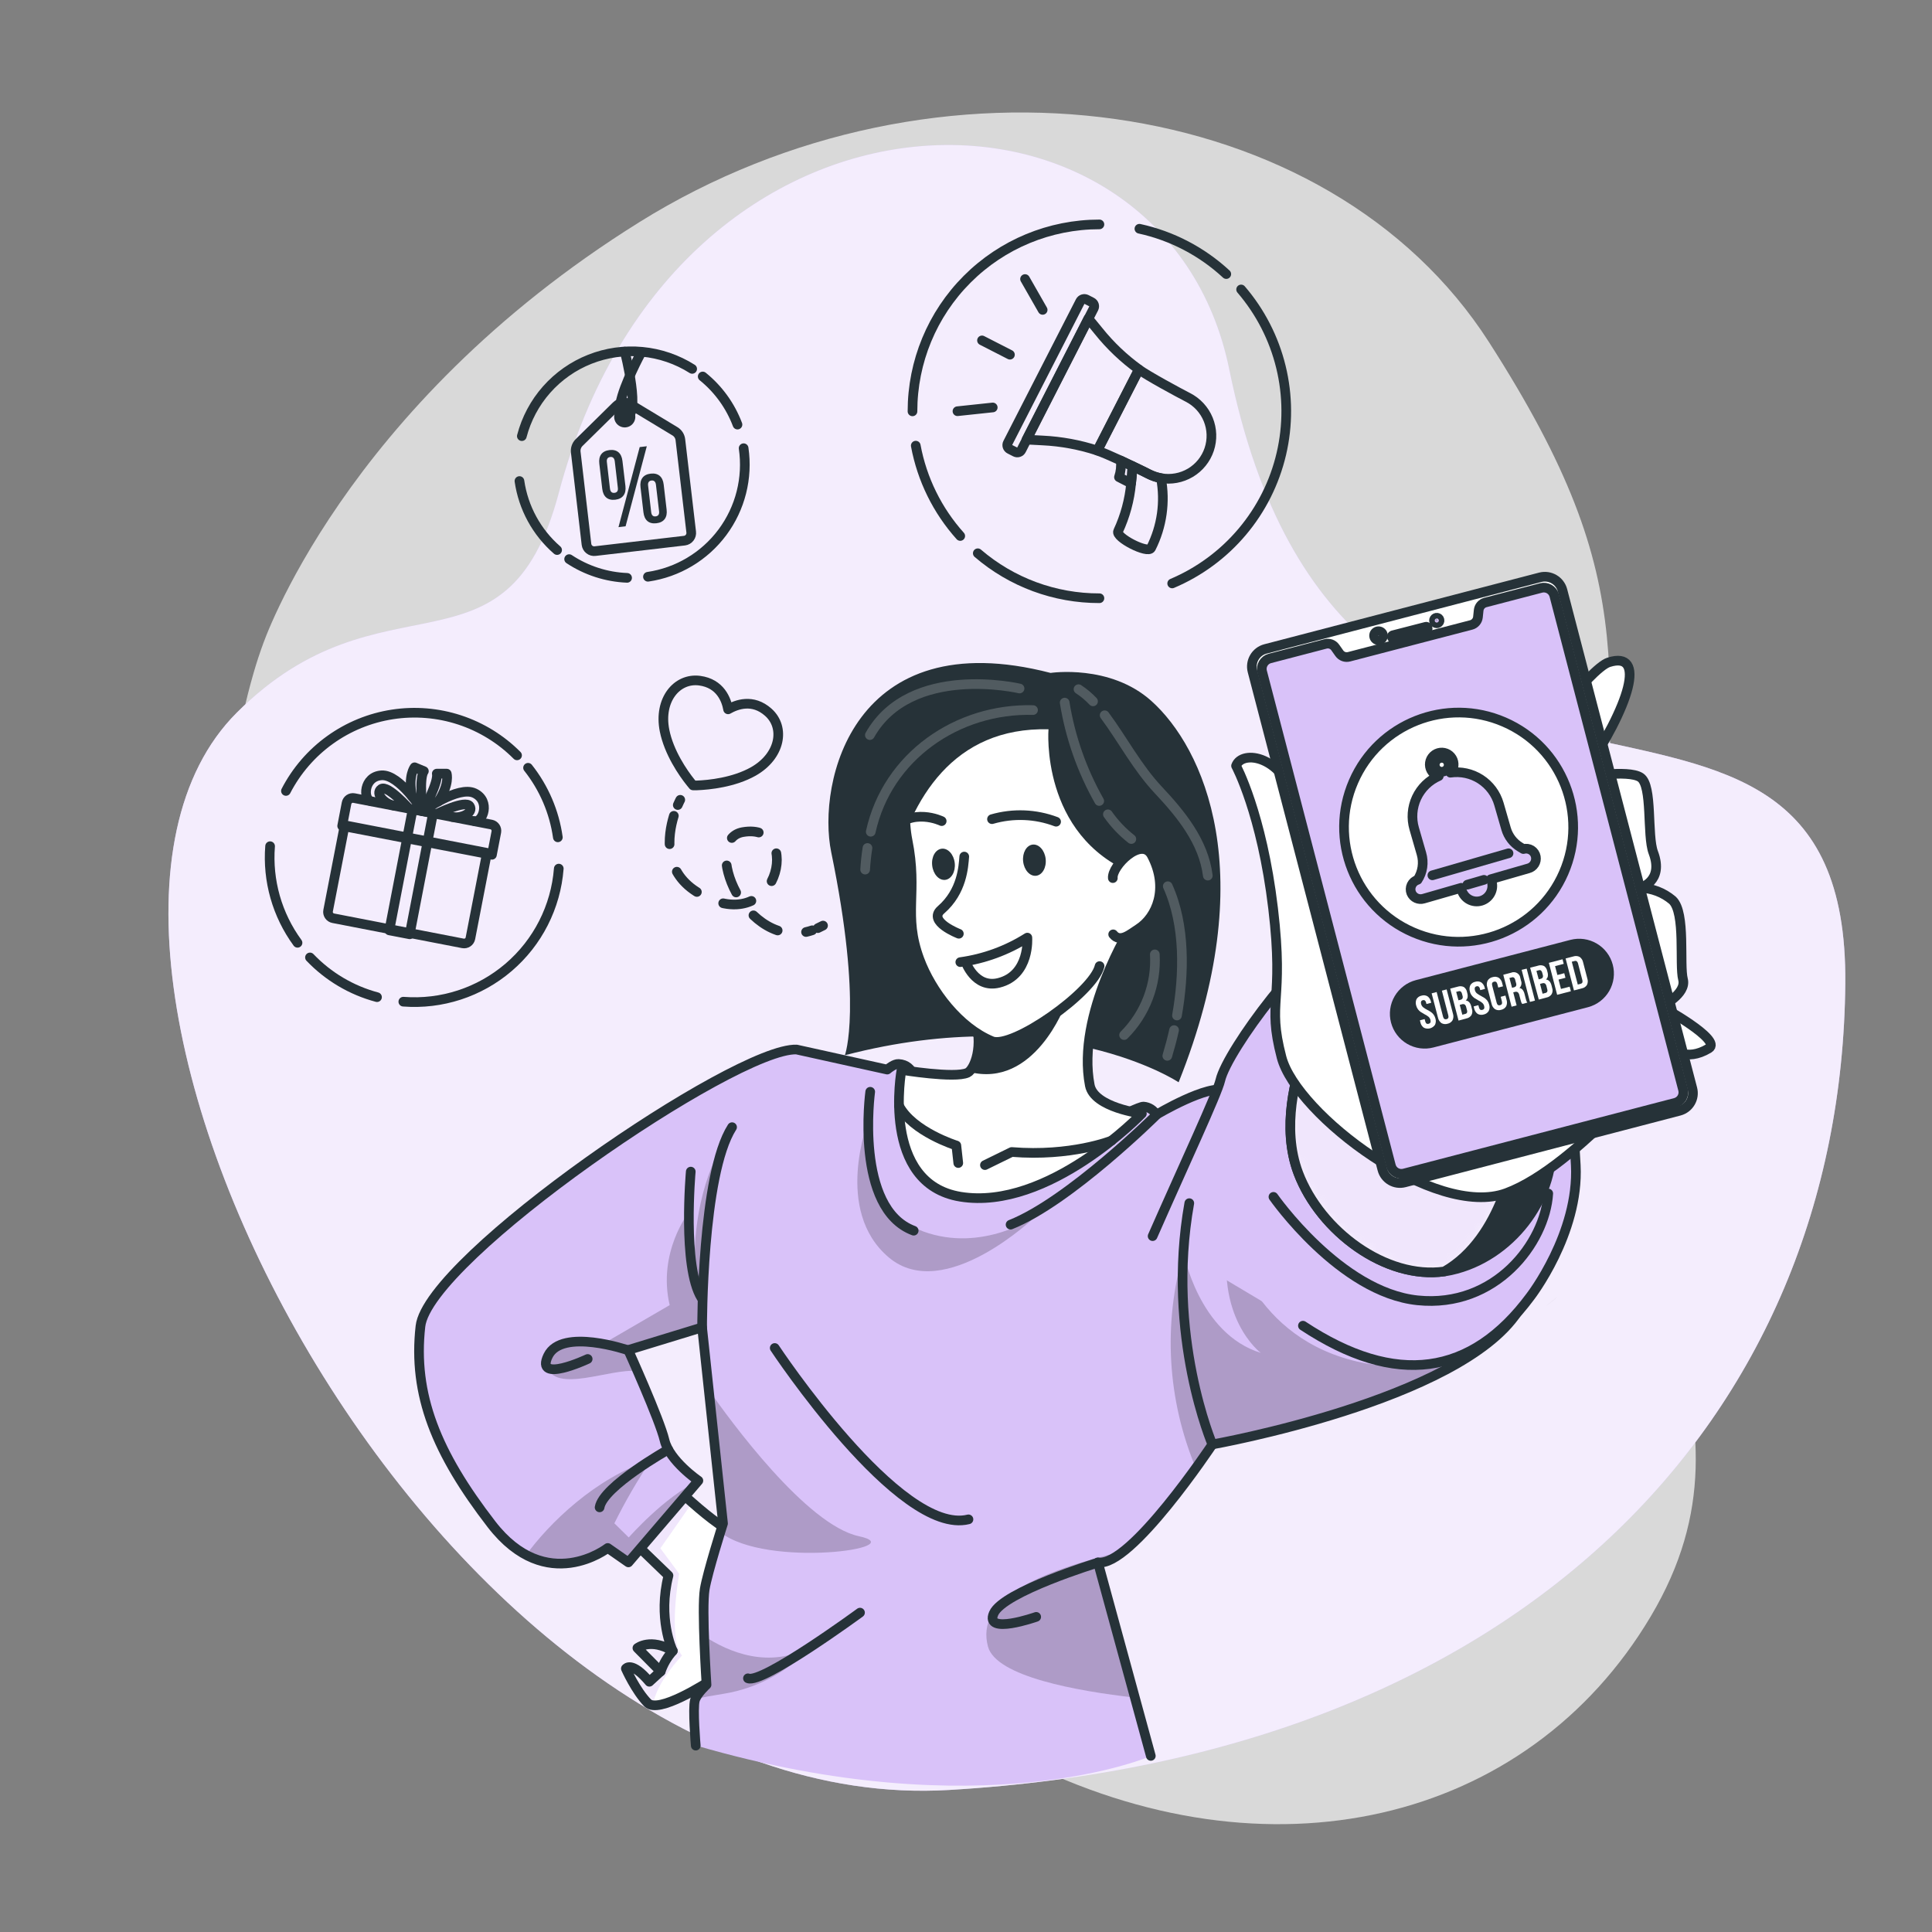 <svg width="200" height="200" viewBox="0 0 200 200" fill="none" xmlns="http://www.w3.org/2000/svg">
<rect x="0" y="0" width="200" height="200" fill="#808080" stroke="none"/>
<path opacity="0.7" d="M27.172 66.834C27.172 66.834 16.02 95.634 31.692 124.634C47.364 153.634 79.644 168.954 105.48 182.054C131.316 195.154 158.144 188.774 170.892 167.318C183.64 145.862 166.156 130.546 166.132 99.95C166.108 69.354 170.712 61.254 154.132 35.406C137.552 9.558 96.908 3.834 66.172 23.006C35.436 42.178 27.172 66.834 27.172 66.834Z" fill="white"/>
<path d="M24.504 73.782C39.632 58.658 52.444 71.346 57.844 51.038C70.036 5.162 120.604 5.598 127.252 38.242C139.232 97.042 191.412 59.702 191.024 101.814C190.624 146.778 157.544 181.814 98.224 185.298C45.076 188.438 -0.564 98.842 24.504 73.782Z" fill="#D9C2F9"/>
<path opacity="0.7" d="M24.504 73.782C39.632 58.658 52.444 71.346 57.844 51.038C70.036 5.162 120.604 5.598 127.252 38.242C139.232 97.042 191.412 59.702 191.024 101.814C190.624 146.778 157.544 181.814 98.224 185.298C45.076 188.438 -0.564 98.842 24.504 73.782Z" fill="white"/>
<path d="M62.041 47.999C61.944 47.199 62.309 46.683 63.089 46.591C63.868 46.499 64.341 46.903 64.436 47.719L64.745 50.323C64.837 51.123 64.472 51.639 63.693 51.731C62.913 51.823 62.441 51.419 62.344 50.603L62.041 47.999ZM63.141 50.567C63.184 50.919 63.349 51.047 63.608 51.019C63.868 50.991 64.008 50.823 63.956 50.471L63.641 47.755C63.596 47.403 63.42 47.275 63.172 47.307C62.925 47.339 62.773 47.499 62.825 47.851L63.141 50.567ZM66.221 46.283L66.957 46.195L64.76 54.483L64.025 54.571L66.221 46.283ZM66.305 50.439C66.209 49.639 66.576 49.119 67.356 49.031C68.136 48.943 68.609 49.343 68.704 50.155L69.008 52.759C69.105 53.559 68.74 54.075 67.957 54.167C67.172 54.259 66.704 53.855 66.609 53.039L66.305 50.439ZM67.409 53.003C67.448 53.355 67.612 53.487 67.873 53.455C68.132 53.423 68.272 53.259 68.225 52.907L67.904 50.191C67.865 49.843 67.689 49.715 67.441 49.743C67.192 49.771 67.04 49.939 67.093 50.287L67.409 53.003Z" fill="#263238"/>
<path d="M70.864 55.967L61.6 57.051C61.389 57.076 61.178 57.017 61.011 56.885C60.845 56.754 60.737 56.562 60.712 56.351L59.6 46.799C59.58 46.622 59.601 46.442 59.66 46.273C59.718 46.104 59.814 45.95 59.94 45.823L63.804 42.019C63.99 41.835 64.233 41.718 64.493 41.688C64.753 41.657 65.016 41.715 65.24 41.851L69.876 44.651C70.029 44.744 70.158 44.871 70.255 45.021C70.351 45.172 70.412 45.342 70.432 45.519L71.552 55.071C71.579 55.281 71.522 55.494 71.393 55.662C71.264 55.83 71.074 55.94 70.864 55.967Z" stroke="#263238" stroke-linecap="round" stroke-linejoin="round"/>
<path d="M65.265 43.079C65.279 43.196 65.258 43.315 65.205 43.42C65.151 43.526 65.068 43.613 64.965 43.671C64.862 43.729 64.744 43.755 64.626 43.745C64.508 43.736 64.396 43.692 64.303 43.618C64.21 43.545 64.142 43.445 64.106 43.333C64.07 43.22 64.068 43.099 64.1 42.986C64.133 42.872 64.199 42.771 64.29 42.695C64.38 42.619 64.491 42.571 64.609 42.559C64.765 42.541 64.921 42.585 65.044 42.683C65.167 42.78 65.247 42.923 65.265 43.079Z" stroke="#263238" stroke-linecap="round" stroke-linejoin="round"/>
<path d="M64.677 36.398C64.677 36.398 66.485 43.358 64.677 43.158" stroke="#263238" stroke-linecap="round" stroke-linejoin="round"/>
<path d="M64.217 41.759C64.569 39.823 66.341 36.559 66.341 36.559" stroke="#263238" stroke-linecap="round" stroke-linejoin="round"/>
<path d="M64.677 43.149C64.571 43.143 64.47 43.103 64.388 43.036C64.305 42.97 64.246 42.879 64.217 42.777" stroke="#263238" stroke-linecap="round" stroke-linejoin="round"/>
<path d="M72.744 38.973C74.366 40.283 75.608 42.002 76.344 43.953" stroke="#263238" stroke-linecap="round" stroke-linejoin="round"/>
<path d="M54.02 45.148C54.485 43.36 55.366 41.706 56.59 40.323C57.815 38.94 59.349 37.865 61.068 37.187C62.786 36.508 64.641 36.245 66.48 36.419C68.319 36.593 70.092 37.199 71.653 38.188" stroke="#263238" stroke-linecap="round" stroke-linejoin="round"/>
<path d="M57.672 56.941C55.557 55.105 54.173 52.569 53.773 49.797" stroke="#263238" stroke-linecap="round" stroke-linejoin="round"/>
<path d="M64.916 59.819C62.776 59.733 60.701 59.062 58.916 57.879" stroke="#263238" stroke-linecap="round" stroke-linejoin="round"/>
<path d="M76.98 46.398C77.431 49.477 76.641 52.608 74.784 55.103C72.927 57.599 70.154 59.255 67.076 59.706" stroke="#263238" stroke-linecap="round" stroke-linejoin="round"/>
<path d="M35.685 85.43L50.412 88.286L48.697 97.133C48.663 97.306 48.563 97.458 48.417 97.556C48.271 97.655 48.092 97.691 47.92 97.658L34.49 95.054C34.317 95.02 34.165 94.92 34.067 94.774C33.968 94.629 33.932 94.45 33.965 94.277L35.681 85.43L35.685 85.43Z" stroke="#263238" stroke-width="0.998" stroke-linecap="round" stroke-linejoin="round"/>
<path d="M50.925 88.488L35.422 85.5L35.876 83.144C35.91 82.971 36.01 82.818 36.156 82.719C36.302 82.621 36.481 82.584 36.654 82.617L50.868 85.357C51.036 85.394 51.183 85.493 51.278 85.635C51.374 85.778 51.411 85.951 51.381 86.12L50.927 88.477L50.925 88.488Z" stroke="#263238" stroke-linecap="round" stroke-linejoin="round"/>
<path d="M44.828 84.18L42.719 83.773L40.302 96.311L42.411 96.717L44.828 84.18Z" stroke="#263238" stroke-linecap="round" stroke-linejoin="round"/>
<path d="M43.773 83.973C43.773 83.973 47.432 81.301 49.124 82.109C50.816 82.917 49.98 85.169 49.124 85.005" stroke="#263238" stroke-linecap="round" stroke-linejoin="round"/>
<path d="M45.221 84.252C45.221 84.252 48.197 82.772 48.629 83.452C49.061 84.132 47.777 84.76 46.789 84.568" stroke="#263238" stroke-linecap="round" stroke-linejoin="round"/>
<path d="M43.872 83.79C43.872 83.79 45.416 80.99 45.216 80.086H46.244C46.244 80.086 46.58 81.15 45.38 82.97" stroke="#263238" stroke-linecap="round" stroke-linejoin="round"/>
<path d="M43.772 83.977C43.772 83.977 41.372 80.137 39.496 80.261C37.62 80.385 37.568 82.781 38.42 82.945" stroke="#263238" stroke-linecap="round" stroke-linejoin="round"/>
<path d="M42.324 83.695C42.324 83.695 40.112 81.211 39.46 81.675C38.808 82.139 39.768 83.203 40.756 83.391" stroke="#263238" stroke-linecap="round" stroke-linejoin="round"/>
<path d="M43.748 83.766C43.748 83.766 43.348 80.586 43.88 79.83L42.92 79.43C42.92 79.43 42.216 80.294 42.656 82.43" stroke="#263238" stroke-linecap="round" stroke-linejoin="round"/>
<path d="M54.664 79.481C56.313 81.564 57.378 84.049 57.748 86.68" stroke="#263238" stroke-linecap="round" stroke-linejoin="round"/>
<path d="M29.601 81.879C30.685 79.783 32.248 77.973 34.164 76.597C36.08 75.22 38.294 74.315 40.626 73.956C42.958 73.597 45.342 73.793 47.583 74.53C49.825 75.267 51.86 76.522 53.525 78.195" stroke="#263238" stroke-linecap="round" stroke-linejoin="round"/>
<path d="M30.8 97.598C28.687 94.712 27.679 91.163 27.96 87.598" stroke="#263238" stroke-linecap="round" stroke-linejoin="round"/>
<path d="M39.028 103.225C36.381 102.518 33.98 101.096 32.088 99.113" stroke="#263238" stroke-linecap="round" stroke-linejoin="round"/>
<path d="M57.844 89.918C57.536 93.879 55.669 97.555 52.651 100.138C49.633 102.722 45.713 104.001 41.752 103.694" stroke="#263238" stroke-linecap="round" stroke-linejoin="round"/>
<path d="M117.092 50.036L115.836 49.396C116.022 48.844 116.085 48.258 116.02 47.68C116.42 47.872 116.844 48.08 117.22 48.252C117.2 48.768 117.168 49.376 117.092 50.036Z" stroke="#263238" stroke-linecap="round" stroke-linejoin="round"/>
<path d="M118.92 49.074C119.318 49.277 119.744 49.42 120.184 49.498C120.645 51.958 120.283 54.5 119.156 56.734C118.832 57.366 115.428 55.622 115.748 54.99C116.477 53.428 116.932 51.751 117.092 50.034C117.168 49.374 117.212 48.766 117.232 48.25C117.944 48.586 118.568 48.894 118.92 49.074Z" stroke="#263238" stroke-linecap="round" stroke-linejoin="round"/>
<path d="M122.98 41.142C123.929 41.628 124.673 42.438 125.076 43.426C125.479 44.414 125.515 45.513 125.176 46.525C124.837 47.536 124.146 48.393 123.229 48.938C122.312 49.484 121.23 49.683 120.18 49.498C119.74 49.42 119.314 49.277 118.916 49.074C118.564 48.894 117.94 48.586 117.228 48.25C116.828 48.062 116.428 47.87 116.028 47.678C115.044 47.226 114.092 46.81 113.6 46.65L117.904 38.25C118.8 38.906 121.972 40.626 122.98 41.142Z" stroke="#263238" stroke-linecap="round" stroke-linejoin="round"/>
<path d="M113.724 34.273C114.929 35.777 116.333 37.112 117.896 38.241L113.592 46.641C111.76 46.041 109.857 45.69 107.932 45.597L106.264 45.509L112.664 32.977L113.724 34.273Z" stroke="#263238" stroke-linecap="round" stroke-linejoin="round"/>
<path d="M104.324 45.86L111.828 31.2C111.886 31.09 111.985 31.006 112.104 30.968C112.223 30.93 112.353 30.94 112.464 30.996L113.016 31.28C113.128 31.338 113.212 31.437 113.251 31.556C113.29 31.675 113.28 31.804 113.224 31.916L112.676 32.984L106.276 45.516L105.732 46.584C105.704 46.639 105.665 46.689 105.618 46.729C105.57 46.769 105.516 46.799 105.457 46.818C105.397 46.837 105.335 46.844 105.273 46.839C105.212 46.834 105.151 46.817 105.096 46.788L104.54 46.504C104.483 46.477 104.431 46.439 104.389 46.392C104.346 46.344 104.314 46.289 104.294 46.229C104.274 46.169 104.266 46.105 104.271 46.041C104.276 45.978 104.294 45.916 104.324 45.86Z" stroke="#263238" stroke-linecap="round" stroke-linejoin="round"/>
<path d="M104.548 36.718L101.656 35.238" stroke="#263238" stroke-linecap="round" stroke-linejoin="round"/>
<path d="M107.936 32.079L106.112 28.887" stroke="#263238" stroke-linecap="round" stroke-linejoin="round"/>
<path d="M102.768 42.18L99.116 42.568" stroke="#263238" stroke-linecap="round" stroke-linejoin="round"/>
<path d="M126.944 28.372C124.419 26.033 121.315 24.413 117.952 23.68" stroke="#263238" stroke-linecap="round" stroke-linejoin="round"/>
<path d="M121.344 60.397C124.149 59.209 126.634 57.377 128.597 55.048C130.561 52.719 131.946 49.959 132.642 46.993C133.337 44.028 133.323 40.94 132.599 37.981C131.876 35.022 130.465 32.275 128.48 29.965" stroke="#263238" stroke-linecap="round" stroke-linejoin="round"/>
<path d="M101.22 57.273C104.723 60.285 109.192 61.937 113.812 61.929" stroke="#263238" stroke-linecap="round" stroke-linejoin="round"/>
<path d="M94.8 46.133C95.446 49.614 97.039 52.85 99.404 55.485" stroke="#263238" stroke-linecap="round" stroke-linejoin="round"/>
<path d="M113.812 23.23C108.679 23.23 103.757 25.269 100.128 28.898C96.499 32.528 94.46 37.45 94.46 42.583" stroke="#263238" stroke-linecap="round" stroke-linejoin="round"/>
<path d="M79.54 73.738C77.916 72.286 76.232 72.938 75.372 73.43C75.2 72.446 74.572 70.75 72.428 70.462C70.084 70.15 68.164 72.434 68.792 75.618C69.248 77.91 70.712 80.018 71.496 80.998C71.588 81.118 71.676 81.222 71.748 81.306H72.148C73.412 81.254 75.956 81.002 77.988 79.858C80.8 78.258 81.3 75.314 79.54 73.738Z" stroke="#263238" stroke-linecap="round" stroke-linejoin="round"/>
<path d="M70.42 82.797C70.42 82.797 70.312 82.993 70.164 83.337" stroke="#263238" stroke-linecap="round" stroke-linejoin="round"/>
<path d="M69.756 84.453C69.116 86.545 68.676 90.129 72.084 92.301C80.508 97.673 83.344 85.001 76.884 86.141C72.448 86.941 77.14 98.665 84.084 96.301" stroke="#263238" stroke-linecap="round" stroke-linejoin="round" stroke-dasharray="2.98 2.98"/>
<path d="M84.664 96.08C84.84 96 85.02 95.912 85.2 95.816" stroke="#263238" stroke-linecap="round" stroke-linejoin="round"/>
<path d="M74.276 173.503C74.276 173.503 69.52 176.739 67.604 176.523C67.393 176.512 67.193 176.427 67.04 176.283C65.792 174.995 64.788 172.731 64.788 172.731C64.788 172.731 65.384 171.907 67.22 174.095L68.384 173.027L65.984 170.603C65.984 170.603 67.34 169.527 69.644 170.899C69.564 170.731 68.08 167.499 69.2 163.099L63.6 157.695L68.568 153.367L68.968 153.031C68.968 153.031 69.28 153.339 69.768 153.831C70.256 154.323 70.932 154.915 71.664 155.559C73.416 157.099 75.536 158.759 76.464 158.759C78.136 158.703 74.276 173.503 74.276 173.503Z" fill="white"/>
<mask id="mask0_7533_50367" style="mask-type:luminance" maskUnits="userSpaceOnUse" x="63" y="153" width="14" height="24">
<path d="M74.276 173.503C74.276 173.503 69.52 176.739 67.604 176.523C67.393 176.512 67.193 176.427 67.04 176.283C65.792 174.995 64.788 172.731 64.788 172.731C64.788 172.731 65.384 171.907 67.22 174.095L68.384 173.027L65.984 170.603C65.984 170.603 67.34 169.527 69.644 170.899C69.564 170.731 68.08 167.499 69.2 163.099L63.6 157.695L68.568 153.367L68.968 153.031C68.968 153.031 69.28 153.339 69.768 153.831C70.256 154.323 70.932 154.915 71.664 155.559C73.416 157.099 75.536 158.759 76.464 158.759C78.136 158.703 74.276 173.503 74.276 173.503Z" fill="white"/>
</mask>
<g mask="url(#mask0_7533_50367)">
<path opacity="0.4" d="M70.6 171.383C70.6 171.383 67.888 174.183 67.604 176.523C67.393 176.512 67.193 176.427 67.04 176.283C65.792 174.995 64.788 172.731 64.788 172.731C64.788 172.731 65.384 171.907 67.22 174.095L68.384 173.027L65.984 170.603C65.984 170.603 67.34 169.527 69.644 170.899C69.564 170.731 68.08 167.499 69.2 163.099L63.6 157.695L68.568 153.367L69.768 153.819C70.26 154.283 70.932 154.903 71.664 155.547C70.612 157.087 68.36 160.275 68.36 160.275L70.308 162.915C70.308 162.915 69.108 169.571 70.6 171.383Z" fill="#D9C2F9"/>
</g>
<path d="M74.276 173.503C74.276 173.503 69.52 176.739 67.604 176.523C67.393 176.512 67.193 176.427 67.04 176.283C65.792 174.995 64.788 172.731 64.788 172.731C64.788 172.731 65.384 171.907 67.22 174.095L68.384 173.027L65.984 170.603C65.984 170.603 67.34 169.527 69.644 170.899C69.564 170.731 68.08 167.499 69.2 163.099L63.6 157.695L68.568 153.367L68.968 153.031C68.968 153.031 69.28 153.339 69.768 153.831C70.256 154.323 70.932 154.915 71.664 155.559C73.416 157.099 75.536 158.759 76.464 158.759C78.136 158.703 74.276 173.503 74.276 173.503Z" stroke="#263238" stroke-linecap="round" stroke-linejoin="round"/>
<path d="M68.399 173.026C68.663 172.238 69.09 171.515 69.651 170.902" stroke="#263238" stroke-linecap="round" stroke-linejoin="round"/>
<path d="M157.116 135.83C156.366 136.924 155.459 137.903 154.424 138.734C145.68 145.974 125.52 149.534 125.52 149.534C125.52 149.534 124.844 150.546 123.804 151.986C121.94 154.574 118.888 158.55 116.4 160.542C115.348 161.386 114.4 161.874 113.676 161.742L117.46 175.714L119.152 181.778C119.152 181.778 101.768 189.378 72.036 180.69C72.036 180.69 71.696 176.81 71.948 175.982C71.948 175.942 71.972 175.902 71.988 175.858C72.291 175.306 72.686 174.811 73.156 174.394C73.156 174.394 72.988 171.898 72.904 169.358C72.808 167.738 72.828 166.114 72.964 164.498C73.176 163.218 74.112 160.122 74.584 158.602L74.86 157.718L73.38 143.862L72.956 139.862L72.932 139.654C72.932 139.626 72.932 139.594 72.932 139.554L72.7 137.414L65.052 139.75C65.052 139.75 65.452 140.646 66.004 141.902C67.008 144.202 68.484 147.702 68.804 149.102C68.828 149.216 68.86 149.328 68.9 149.438C69.608 151.458 72.304 153.294 72.304 153.294L65.06 161.758L62.92 160.262C62.646 160.464 62.357 160.646 62.056 160.806C60.648 161.57 57.696 162.694 54.456 160.978C53.052 160.188 51.833 159.108 50.88 157.81C45.2 150.434 42.728 144.398 43.532 137.33C44.336 130.262 76.144 108.45 82.456 108.678L91.844 110.75C92.048 110.582 92.596 110.15 93.02 110.17C94.728 110.258 94.772 112.242 94.772 112.242L115.812 115.658C115.812 115.658 117.992 114.566 118.372 114.582C118.647 114.6 118.912 114.687 119.145 114.834C119.378 114.982 119.57 115.185 119.704 115.426C119.704 115.426 125.152 112.162 126.904 112.922C132.672 115.41 161.376 129.358 157.116 135.83Z" fill="#D9C2F9"/>
<path opacity="0.2" d="M84.019 170.399C81.629 173.027 78.418 174.769 74.912 175.339C73.803 175.515 72.832 175.691 71.98 175.867C72.282 175.316 72.677 174.821 73.147 174.403C73.147 174.403 72.98 171.907 72.895 169.367C75.364 170.995 79.668 172.875 84.019 170.399Z" fill="black"/>
<path opacity="0.2" d="M74.575 158.623L74.851 157.739L73.371 143.883C75.583 147.055 83.471 157.859 88.907 159.027C94.591 160.243 79.395 162.399 74.575 158.623Z" fill="black"/>
<path opacity="0.2" d="M117.452 175.734C111.512 175.058 103.116 173.563 102.276 170.455C100.968 165.599 107.332 162.687 116.4 160.562C115.348 161.406 114.4 161.895 113.676 161.763L117.452 175.734Z" fill="black"/>
<path opacity="0.2" d="M154.42 138.739C145.676 145.979 125.516 149.539 125.516 149.539C125.516 149.539 124.84 150.551 123.8 151.991C120.834 144.91 120.381 137.026 122.516 129.651C122.516 129.651 124.068 138.051 130.516 140.051C130.516 140.051 125.58 136.375 127.316 127.527C127.316 127.527 129 137.927 139.956 140.815C145.272 142.243 150.476 140.691 154.42 138.739Z" fill="black"/>
<path opacity="0.2" d="M72.924 139.682L72.684 137.442L65.036 139.778C65.036 139.778 65.436 140.674 65.988 141.93C63.064 141.63 57.516 144.33 56.548 141.386C55.38 137.818 62.548 139.046 62.548 139.046L69.324 135.106C68.044 129.626 71.304 125.506 71.304 125.506L71.924 129.33C72.22 122.062 75.064 118.086 75.064 118.086C72.712 123.834 72.776 137.998 72.924 139.682Z" fill="black"/>
<path opacity="0.2" d="M72.299 153.305L65.055 161.769L62.915 160.273C62.641 160.476 62.352 160.658 62.051 160.817C60.643 161.581 57.691 162.705 54.451 160.989C56.799 157.741 61.651 152.961 67.415 151.117C66 153.223 64.725 155.42 63.599 157.693L65.087 159.157C65.087 159.157 68.799 154.925 72.299 153.305Z" fill="black"/>
<path opacity="0.2" d="M89.888 116.027C89.888 116.775 89.416 125.227 95.576 127.479C101.736 129.731 107.2 125.923 107.2 125.923C107.2 125.923 97.756 135.035 92 130.163C86.244 125.291 89.888 116.027 89.888 116.027Z" fill="black"/>
<path d="M72.024 180.706C72.024 180.706 71.692 176.826 71.94 176.002C72.148 175.306 73.14 174.402 73.14 174.402C73.14 174.402 72.616 166.538 72.952 164.51C73.24 162.77 74.848 157.71 74.848 157.71L72.68 137.414L65.032 139.754C65.032 139.754 68.288 146.954 68.792 149.09C69.296 151.226 72.296 153.278 72.296 153.278L65.052 161.738L62.912 160.246C62.912 160.246 56.592 165.19 50.884 157.798C45.176 150.406 42.724 144.386 43.524 137.298C44.324 130.21 76.144 108.422 82.456 108.646L91.844 110.722C92.044 110.554 92.596 110.122 93.016 110.142C94.724 110.23 94.768 112.214 94.768 112.214L115.808 115.63C115.808 115.63 117.992 114.538 118.372 114.554C118.646 114.573 118.911 114.661 119.143 114.808C119.374 114.955 119.566 115.158 119.7 115.398C119.7 115.398 125.148 112.138 126.9 112.894C132.66 115.382 161.36 129.33 157.104 135.802C151.06 145.002 125.504 149.526 125.504 149.526C125.504 149.526 117.004 162.326 113.656 161.734L119.132 181.77" stroke="#263238" stroke-linecap="round" stroke-linejoin="round"/>
<path d="M134.879 137.236C144.535 143.612 152.319 142.436 158.411 134.228C158.411 134.228 163.483 127.688 163.123 120.628C162.763 113.568 161.079 90.568 139.099 96.448C135.479 97.416 127.035 108.724 126.327 111.832C125.999 113.252 122.611 120.48 119.319 127.964" fill="#D9C2F9"/>
<path d="M134.879 137.236C144.535 143.612 152.319 142.436 158.411 134.228C158.411 134.228 163.483 127.688 163.123 120.628C162.763 113.568 161.079 90.568 139.099 96.448C135.479 97.416 127.035 108.724 126.327 111.832C125.999 113.252 122.611 120.48 119.319 127.964" stroke="#263238" stroke-linecap="round" stroke-linejoin="round"/>
<path d="M108.755 69.661C108.755 69.661 114.907 68.729 119.179 72.553C124.583 77.389 130.651 90.429 122.011 112.037C122.011 112.037 109.247 103.565 87.463 109.237C87.463 109.237 89.339 104.169 86.047 88.213C84.559 80.993 88.303 64.361 108.755 69.661Z" fill="#263238"/>
<path d="M99.431 123.885C108.535 125.361 118.207 115.281 118.207 115.281C118.207 115.281 113.259 114.673 112.815 112.349C111.395 105.017 117.107 95.949 117.107 95.949C117.107 95.949 95.003 96.561 98.867 101.549C99.586 102.462 100.175 103.47 100.615 104.545C101.955 107.837 101.015 110.321 100.315 110.945C100.264 110.987 100.21 111.023 100.151 111.053C98.815 111.661 93.323 110.753 93.323 110.753C93.323 110.753 91.123 122.537 99.431 123.885Z" fill="white" stroke="#263238" stroke-linecap="round" stroke-linejoin="round"/>
<path d="M115.076 118.074C115.076 118.074 110.876 119.754 104.728 119.254L101.96 120.61" stroke="#263238" stroke-linecap="round" stroke-linejoin="round"/>
<path d="M99.2 120.397L99 118.581C99 118.581 94.464 117.161 93.06 114.465" stroke="#263238" stroke-linecap="round" stroke-linejoin="round"/>
<path d="M100.315 110.958C107.083 112.726 110.263 104.046 110.263 104.046C110.263 104.046 104.847 102.446 100.615 104.574C101.955 107.866 101.027 110.35 100.315 110.958Z" fill="#263238"/>
<path d="M117.5 91.395C119.144 82.151 117.316 71.059 103.244 71.979C93.192 72.635 93.276 83.655 93.94 86.947C95.06 92.479 93.456 94.655 95.18 99.303C96.42 102.643 99.296 106.379 102.684 107.779C104.768 108.639 113.204 102.719 113.828 100.011" fill="white"/>
<path d="M117.5 91.395C119.144 82.151 117.316 71.059 103.244 71.979C93.192 72.635 93.276 83.655 93.94 86.947C95.06 92.479 93.456 94.655 95.18 99.303C96.42 102.643 99.296 106.379 102.684 107.779C104.768 108.639 113.204 102.719 113.828 100.011" stroke="#263238" stroke-linecap="round" stroke-linejoin="round"/>
<path d="M99.819 88.672C99.735 89.712 99.611 92.272 97.419 94.176C95.995 95.404 99.259 96.66 99.259 96.66" stroke="#263238" stroke-linecap="round" stroke-linejoin="round"/>
<path d="M97.483 85.001C97.483 85.001 94.379 83.489 92.283 85.985" stroke="#263238" stroke-linecap="round" stroke-linejoin="round"/>
<path d="M102.691 84.798C104.874 84.165 107.202 84.258 109.327 85.062" stroke="#263238" stroke-linecap="round" stroke-linejoin="round"/>
<path d="M105.915 89.171C106.011 90.063 106.611 90.731 107.255 90.659C107.899 90.587 108.343 89.811 108.247 88.919C108.151 88.027 107.551 87.363 106.907 87.431C106.263 87.499 105.819 88.279 105.915 89.171Z" fill="#263238"/>
<path d="M99.411 99.599C101.879 99.258 104.245 98.393 106.351 97.062C106.351 97.062 106.643 100.942 103.395 101.746C100.903 102.366 99.939 99.522 99.939 99.522" stroke="#263238" stroke-linecap="round" stroke-linejoin="round"/>
<path d="M108.539 75.496C108.539 75.496 107.651 86.452 117.319 90.432L121.851 79.9L114.995 72.3L104.671 69.316C89.243 70.28 82.603 79.864 91.167 105.404C91.167 105.416 88.771 75 108.539 75.496Z" fill="#263238"/>
<path d="M115.2 90.9C115.064 89.668 118.18 86.532 119.232 88.544C121.028 91.976 119.72 94.944 117.864 96.144C117.032 96.668 115.976 97.652 115.236 96.724" fill="white"/>
<path d="M115.2 90.9C115.064 89.668 118.18 86.532 119.232 88.544C121.028 91.976 119.72 94.944 117.864 96.144C117.032 96.668 115.976 97.652 115.236 96.724" stroke="#263238" stroke-linecap="round" stroke-linejoin="round"/>
<path d="M96.499 89.597C96.599 90.489 97.199 91.157 97.843 91.085C98.487 91.013 98.931 90.237 98.835 89.345C98.739 88.453 98.135 87.785 97.491 87.857C96.847 87.929 96.399 88.685 96.499 89.597Z" fill="#263238"/>
<g opacity="0.2">
<path d="M89.8 87.781C89.684 88.521 89.604 89.273 89.56 90.021" stroke="white" stroke-linecap="round" stroke-linejoin="round"/>
<path d="M106.94 73.506C99.124 73.302 91.86 78.282 90.14 86.102" stroke="white" stroke-linecap="round" stroke-linejoin="round"/>
<path d="M105.544 71.273C105.544 71.273 94.272 68.621 90.048 76.097" stroke="white" stroke-linecap="round" stroke-linejoin="round"/>
<path d="M114.688 84.297C115.367 85.264 116.185 86.127 117.116 86.857" stroke="white" stroke-linecap="round" stroke-linejoin="round"/>
<path d="M110.216 72.734C110.792 76.315 112.003 79.764 113.792 82.918" stroke="white" stroke-linecap="round" stroke-linejoin="round"/>
<path d="M121.54 106.637C121.34 107.533 121.104 108.421 120.84 109.301" stroke="white" stroke-linecap="round" stroke-linejoin="round"/>
<path d="M120.888 91.742C122.716 95.802 122.592 100.854 121.84 105.126" stroke="white" stroke-linecap="round" stroke-linejoin="round"/>
<path d="M119.547 98.797C119.636 100.335 119.399 101.874 118.851 103.313C118.303 104.753 117.456 106.06 116.367 107.149" stroke="white" stroke-linecap="round" stroke-linejoin="round"/>
<path d="M114.352 74.043C116.268 76.635 117.692 79.415 119.912 81.783C122.252 84.275 124.592 87.131 125.032 90.643" stroke="white" stroke-linecap="round" stroke-linejoin="round"/>
<path d="M111.647 71.344C112.196 71.704 112.701 72.126 113.151 72.604" stroke="white" stroke-linecap="round" stroke-linejoin="round"/>
</g>
<path d="M150.204 131.498C149.98 131.546 149.756 131.586 149.524 131.618C143.476 132.482 136.692 127.466 134.404 121.446C132.596 116.69 134.176 111.294 135.04 108.986C135.312 108.262 135.508 107.842 135.508 107.842C139.156 102.642 160.364 112.822 160.612 118.438C160.86 124.054 156.4 130.138 150.204 131.498Z" fill="#263238" stroke="#263238" stroke-linecap="round" stroke-linejoin="round"/>
<path d="M156.84 119.2C156.84 119.2 155.64 128.128 149.524 131.62C143.476 132.484 136.692 127.468 134.404 121.448C132.596 116.692 134.176 111.296 135.04 108.988C142.188 104.904 156.84 119.2 156.84 119.2Z" fill="white"/>
<mask id="mask1_7533_50367" style="mask-type:luminance" maskUnits="userSpaceOnUse" x="133" y="108" width="24" height="24">
<path d="M156.84 119.2C156.84 119.2 155.64 128.128 149.524 131.62C143.476 132.484 136.692 127.468 134.404 121.448C132.596 116.692 134.176 111.296 135.04 108.988C142.188 104.904 156.84 119.2 156.84 119.2Z" fill="white"/>
</mask>
<g mask="url(#mask1_7533_50367)">
<path opacity="0.4" d="M156.84 119.2C156.84 119.2 155.64 128.128 149.524 131.62C143.476 132.484 136.692 127.468 134.404 121.448C132.596 116.692 134.176 111.296 135.04 108.988C142.188 104.904 156.84 119.2 156.84 119.2Z" fill="#D9C2F9"/>
</g>
<path d="M156.84 119.2C156.84 119.2 155.64 128.128 149.524 131.62C143.476 132.484 136.692 127.468 134.404 121.448C132.596 116.692 134.176 111.296 135.04 108.988C142.188 104.904 156.84 119.2 156.84 119.2Z" stroke="#263238" stroke-linecap="round" stroke-linejoin="round"/>
<path d="M131.827 123.899C131.827 123.899 138.715 133.787 146.759 134.611C154.803 135.435 159.959 128.659 160.275 123.551" stroke="#263238" stroke-linecap="round" stroke-linejoin="round"/>
<path d="M127.956 79.277C128.56 77.585 132.904 78.153 134.284 83.433C135.664 88.713 141.084 101.549 141.084 101.549C141.084 101.549 162.684 69.785 166.54 68.561C170.396 67.337 168.88 72.841 163.708 80.477C163.708 80.477 168.552 79.625 169.824 80.477C171.096 81.329 170.476 86.477 171.152 88.261C172.288 91.273 169.764 91.909 169.764 91.909C171.002 91.937 172.193 92.39 173.136 93.193C174.524 94.493 173.828 99.865 174.224 101.385C174.62 102.905 171.972 104.185 171.972 104.185C171.972 104.185 178.336 107.653 176.9 108.525C174.476 109.989 173.096 108.489 173.096 108.489C173.096 108.489 163.316 120.769 155.94 123.505C148.564 126.241 134.208 115.369 132.664 109.449C131.12 103.529 132.964 103.893 131.792 94.041C130.62 84.189 127.956 79.277 127.956 79.277Z" fill="white" stroke="#263238" stroke-linecap="round" stroke-linejoin="round"/>
<path d="M159.446 59.762L131.005 67.176C129.996 67.439 129.391 68.47 129.654 69.479L143.098 121.056C143.361 122.065 144.392 122.67 145.401 122.407L173.843 114.993C174.852 114.73 175.457 113.699 175.194 112.69L161.749 61.113C161.486 60.104 160.455 59.499 159.446 59.762Z" fill="white" stroke="#263238" stroke-linecap="round" stroke-linejoin="round"/>
<path d="M143.152 65.69C143.167 65.749 143.171 65.81 143.162 65.87C143.154 65.93 143.134 65.987 143.103 66.04C143.072 66.092 143.032 66.137 142.984 66.174C142.935 66.21 142.88 66.237 142.822 66.252C142.763 66.267 142.702 66.271 142.642 66.263C142.582 66.254 142.525 66.234 142.472 66.204C142.42 66.173 142.375 66.132 142.338 66.084C142.302 66.036 142.275 65.981 142.26 65.922C142.243 65.864 142.239 65.802 142.247 65.742C142.255 65.682 142.274 65.624 142.305 65.571C142.336 65.519 142.376 65.473 142.425 65.436C142.473 65.4 142.529 65.373 142.588 65.358C142.707 65.328 142.833 65.346 142.938 65.408C143.044 65.47 143.121 65.572 143.152 65.69Z" fill="#D9C2F9" stroke="#263238" stroke-linecap="round" stroke-linejoin="round"/>
<path d="M149.012 64.16C149.022 64.197 149.024 64.236 149.019 64.273C149.013 64.311 149.001 64.347 148.981 64.38C148.962 64.412 148.936 64.441 148.906 64.464C148.875 64.487 148.841 64.503 148.804 64.513C148.749 64.526 148.691 64.524 148.637 64.505C148.584 64.486 148.537 64.451 148.503 64.406C148.469 64.36 148.449 64.306 148.446 64.249C148.443 64.192 148.456 64.136 148.485 64.087C148.514 64.038 148.557 63.998 148.608 63.974C148.66 63.949 148.717 63.94 148.773 63.948C148.83 63.956 148.882 63.98 148.925 64.018C148.967 64.056 148.998 64.106 149.012 64.16Z" fill="#D9C2F9" stroke="#263238" stroke-linecap="round" stroke-linejoin="round"/>
<path d="M147.612 64.884L144.178 65.769C144.109 65.787 144.068 65.856 144.086 65.925L144.104 65.995C144.121 66.063 144.191 66.105 144.26 66.087L147.694 65.202C147.762 65.184 147.804 65.114 147.786 65.046L147.768 64.976C147.75 64.907 147.68 64.866 147.612 64.884Z" fill="#D9C2F9" stroke="#263238" stroke-width="1.002" stroke-linecap="round" stroke-linejoin="round"/>
<path d="M160.896 61.645L174.228 112.797C174.302 113.084 174.26 113.389 174.11 113.644C173.96 113.9 173.715 114.086 173.428 114.161L145.352 121.477C145.065 121.551 144.76 121.509 144.505 121.359C144.249 121.209 144.063 120.964 143.988 120.677L130.656 69.525C130.582 69.238 130.624 68.934 130.774 68.678C130.924 68.422 131.169 68.236 131.456 68.161L137.22 66.657C137.405 66.609 137.6 66.618 137.78 66.684C137.959 66.749 138.114 66.869 138.224 67.025L138.644 67.621C138.754 67.778 138.909 67.897 139.088 67.963C139.268 68.028 139.463 68.038 139.648 67.989L152.3 64.693C152.483 64.645 152.647 64.543 152.771 64.401C152.896 64.258 152.974 64.081 152.996 63.893L153.072 63.169C153.093 62.981 153.171 62.803 153.295 62.661C153.419 62.518 153.584 62.416 153.768 62.369L159.532 60.865C159.816 60.79 160.118 60.83 160.374 60.976C160.629 61.122 160.816 61.362 160.896 61.645Z" fill="#D9C2F9" stroke="#263238" stroke-linecap="round" stroke-linejoin="round"/>
<path d="M161.874 90.349C164.482 84.341 161.727 77.356 155.718 74.747C149.71 72.138 142.725 74.894 140.116 80.902C137.507 86.911 140.263 93.896 146.271 96.505C152.28 99.113 159.265 96.358 161.874 90.349Z" fill="white" stroke="#263238" stroke-linecap="round" stroke-linejoin="round"/>
<path d="M146.096 92.437C146.197 92.675 146.383 92.868 146.618 92.977C146.853 93.086 147.12 93.105 147.368 93.029L151.268 91.905C151.276 91.989 151.292 92.072 151.316 92.153C151.375 92.356 151.473 92.547 151.606 92.712C151.739 92.878 151.903 93.016 152.088 93.118C152.274 93.221 152.479 93.285 152.69 93.309C152.9 93.332 153.114 93.314 153.318 93.255C153.522 93.195 153.712 93.097 153.877 92.964C154.043 92.832 154.181 92.668 154.283 92.482C154.386 92.296 154.45 92.092 154.474 91.881C154.497 91.67 154.479 91.457 154.42 91.253C154.395 91.172 154.364 91.093 154.328 91.017L158.224 89.893C158.478 89.825 158.698 89.663 158.839 89.441C158.981 89.219 159.034 88.952 158.988 88.693C158.963 88.552 158.909 88.417 158.829 88.299C158.749 88.18 158.644 88.08 158.523 88.004C158.401 87.929 158.265 87.88 158.123 87.86C157.981 87.841 157.837 87.852 157.7 87.893L157.372 87.693C156.661 87.267 156.138 86.588 155.908 85.793L155.168 83.229C154.863 82.173 154.186 81.263 153.263 80.667C152.339 80.072 151.231 79.831 150.144 79.989C150.33 79.792 150.447 79.539 150.476 79.269C150.504 78.999 150.443 78.727 150.302 78.495C150.161 78.263 149.947 78.085 149.694 77.986C149.441 77.888 149.163 77.876 148.902 77.951C148.642 78.027 148.413 78.186 148.252 78.405C148.091 78.623 148.006 78.888 148.011 79.16C148.016 79.431 148.109 79.693 148.278 79.906C148.447 80.119 148.681 80.27 148.944 80.337C147.929 80.78 147.111 81.577 146.643 82.58C146.175 83.583 146.088 84.722 146.4 85.785L147.148 88.377C147.281 88.829 147.314 89.306 147.245 89.773C147.176 90.239 147.006 90.686 146.748 91.081C146.612 91.121 146.487 91.19 146.379 91.282C146.272 91.374 146.185 91.488 146.123 91.615C146.062 91.743 146.028 91.882 146.023 92.023C146.018 92.164 146.043 92.305 146.096 92.437ZM149.94 78.973C149.979 79.109 149.977 79.255 149.934 79.391C149.891 79.526 149.808 79.646 149.697 79.735C149.586 79.824 149.451 79.878 149.309 79.89C149.167 79.902 149.025 79.871 148.9 79.803C148.776 79.734 148.674 79.63 148.609 79.503C148.543 79.377 148.517 79.234 148.532 79.092C148.548 78.951 148.606 78.817 148.697 78.708C148.789 78.6 148.911 78.52 149.048 78.481C149.139 78.454 149.234 78.445 149.328 78.456C149.422 78.466 149.513 78.495 149.596 78.54C149.679 78.586 149.752 78.648 149.811 78.722C149.87 78.796 149.914 78.882 149.94 78.973Z" fill="#D9C2F9" stroke="#263238" stroke-linecap="round" stroke-linejoin="round"/>
<path d="M153.619 91.082L151.899 91.582" stroke="#263238" stroke-linecap="round" stroke-linejoin="round"/>
<path d="M156.163 88.332L148.279 90.612" stroke="#263238" stroke-linecap="round" stroke-linejoin="round"/>
<path d="M164.4 104.262L148.4 108.43C147.942 108.55 147.465 108.58 146.996 108.516C146.527 108.452 146.076 108.296 145.667 108.058C145.259 107.819 144.901 107.503 144.615 107.126C144.329 106.749 144.12 106.319 144 105.862C143.879 105.404 143.85 104.927 143.914 104.458C143.978 103.989 144.134 103.537 144.373 103.128C144.612 102.72 144.929 102.362 145.306 102.076C145.684 101.79 146.113 101.581 146.572 101.462L162.572 97.294C163.493 97.056 164.471 97.193 165.291 97.674C166.112 98.155 166.709 98.942 166.952 99.862C167.196 100.784 167.064 101.765 166.586 102.59C166.107 103.415 165.321 104.016 164.4 104.262Z" fill="#263238"/>
<path d="M146.635 103.435C146.69 103.341 146.765 103.26 146.854 103.197C146.943 103.134 147.044 103.091 147.151 103.071C147.255 103.036 147.364 103.024 147.473 103.036C147.581 103.047 147.686 103.083 147.779 103.139C147.963 103.276 148.089 103.477 148.131 103.703L148.159 103.807L147.667 103.935L147.631 103.799C147.616 103.709 147.571 103.627 147.503 103.567C147.471 103.547 147.435 103.534 147.398 103.53C147.361 103.526 147.323 103.53 147.287 103.543C147.25 103.549 147.216 103.564 147.186 103.586C147.156 103.608 147.132 103.637 147.115 103.671C147.085 103.756 147.085 103.849 147.115 103.935C147.147 104.066 147.22 104.184 147.323 104.271C147.455 104.375 147.597 104.464 147.747 104.539C147.877 104.604 148.003 104.678 148.123 104.759C148.228 104.832 148.322 104.921 148.399 105.023C148.488 105.143 148.553 105.278 148.591 105.423C148.663 105.642 148.649 105.881 148.551 106.091C148.427 106.27 148.242 106.4 148.031 106.455C147.819 106.51 147.595 106.487 147.399 106.391C147.21 106.257 147.081 106.055 147.039 105.827L146.987 105.623L147.479 105.495L147.539 105.731C147.595 105.947 147.711 106.031 147.891 105.983C148.071 105.935 148.135 105.807 148.079 105.583C148.046 105.452 147.974 105.335 147.871 105.247C147.74 105.143 147.598 105.054 147.447 104.983C147.318 104.915 147.193 104.84 147.071 104.759C146.966 104.686 146.873 104.597 146.795 104.495C146.705 104.375 146.64 104.239 146.603 104.095C146.533 103.878 146.544 103.643 146.635 103.435Z" fill="white"/>
<path d="M149.387 105.254C149.443 105.466 149.563 105.55 149.743 105.506C149.923 105.462 149.983 105.326 149.927 105.106L149.263 102.554L149.755 102.426L150.411 104.942C150.483 105.161 150.469 105.4 150.371 105.61C150.316 105.705 150.241 105.787 150.151 105.85C150.061 105.914 149.959 105.957 149.851 105.978C149.747 106.011 149.637 106.022 149.528 106.011C149.42 106 149.315 105.967 149.219 105.914C149.033 105.775 148.905 105.573 148.859 105.346L148.203 102.83L148.723 102.694L149.387 105.254Z" fill="white"/>
<path d="M151.528 102.17C151.617 102.231 151.692 102.309 151.75 102.4C151.808 102.49 151.846 102.592 151.864 102.698L151.892 102.814C151.936 102.958 151.946 103.11 151.92 103.258C151.894 103.38 151.828 103.49 151.732 103.57C152.016 103.602 152.208 103.806 152.304 104.174L152.372 104.446C152.408 104.549 152.422 104.659 152.414 104.769C152.406 104.878 152.375 104.985 152.324 105.082C152.264 105.174 152.185 105.253 152.093 105.314C152.001 105.374 151.897 105.415 151.788 105.434L150.988 105.65L150.124 102.342L150.924 102.134C151.123 102.07 151.338 102.083 151.528 102.17ZM150.98 103.55L151.184 103.498C151.227 103.49 151.268 103.474 151.305 103.45C151.341 103.426 151.372 103.395 151.396 103.358C151.433 103.264 151.433 103.16 151.396 103.066L151.348 102.882C151.332 102.789 151.286 102.705 151.216 102.642C151.184 102.62 151.148 102.606 151.109 102.601C151.071 102.596 151.032 102.6 150.996 102.614L150.744 102.678L150.98 103.55ZM151.38 105.042L151.676 104.962C151.714 104.956 151.75 104.942 151.782 104.92C151.814 104.899 151.84 104.871 151.86 104.838C151.892 104.75 151.892 104.654 151.86 104.566L151.784 104.278C151.765 104.165 151.709 104.062 151.624 103.986C151.582 103.962 151.535 103.948 151.487 103.944C151.438 103.939 151.39 103.946 151.344 103.962L151.112 104.026L151.38 105.042Z" fill="white"/>
<path d="M152.2 101.999C152.254 101.904 152.328 101.822 152.417 101.759C152.506 101.696 152.608 101.654 152.716 101.635C152.819 101.599 152.928 101.587 153.037 101.598C153.145 101.609 153.25 101.643 153.344 101.699C153.529 101.837 153.656 102.039 153.7 102.267L153.728 102.371L153.236 102.499L153.2 102.359C153.185 102.269 153.138 102.188 153.068 102.131C153.037 102.11 153.002 102.097 152.965 102.092C152.928 102.087 152.891 102.091 152.856 102.103C152.818 102.109 152.783 102.124 152.753 102.146C152.722 102.168 152.697 102.197 152.68 102.231C152.65 102.316 152.65 102.409 152.68 102.495C152.71 102.626 152.782 102.743 152.884 102.831C153.017 102.934 153.161 103.023 153.312 103.099C153.464 103.179 153.588 103.255 153.688 103.319C153.791 103.394 153.884 103.483 153.964 103.583C154.052 103.702 154.116 103.838 154.152 103.983C154.227 104.202 154.214 104.441 154.116 104.651C154.06 104.745 153.985 104.827 153.895 104.891C153.806 104.954 153.703 104.998 153.596 105.019C153.491 105.052 153.38 105.064 153.271 105.053C153.162 105.042 153.056 105.009 152.96 104.955C152.774 104.817 152.647 104.614 152.604 104.387L152.548 104.187L153.04 104.055L153.104 104.295C153.16 104.507 153.276 104.591 153.456 104.543C153.636 104.495 153.696 104.367 153.64 104.143C153.608 104.013 153.537 103.897 153.436 103.811C153.304 103.705 153.16 103.616 153.008 103.543C152.88 103.475 152.756 103.4 152.636 103.319C152.529 103.248 152.435 103.159 152.36 103.055C152.267 102.937 152.201 102.801 152.168 102.655C152.097 102.44 152.109 102.206 152.2 101.999Z" fill="white"/>
<path d="M155.959 103.504C156.031 103.723 156.017 103.962 155.919 104.172C155.863 104.266 155.788 104.347 155.698 104.409C155.609 104.472 155.507 104.515 155.399 104.536C155.295 104.571 155.185 104.583 155.076 104.572C154.967 104.561 154.862 104.527 154.767 104.472C154.578 104.338 154.449 104.135 154.407 103.908L153.959 102.188C153.886 101.968 153.899 101.73 153.995 101.52C154.051 101.425 154.126 101.343 154.216 101.28C154.305 101.216 154.407 101.173 154.515 101.152C154.62 101.118 154.73 101.106 154.84 101.117C154.949 101.128 155.055 101.162 155.151 101.216C155.337 101.353 155.464 101.556 155.507 101.784L155.591 102.104L155.099 102.232L155.007 101.876C154.951 101.66 154.835 101.576 154.655 101.624C154.475 101.672 154.415 101.8 154.471 102.024L154.935 103.808C154.991 104.024 155.107 104.108 155.287 104.06C155.467 104.012 155.531 103.884 155.475 103.66L155.351 103.188L155.843 103.06L155.959 103.504Z" fill="white"/>
<path d="M157.491 103.786C157.46 103.704 157.435 103.619 157.415 103.534L157.279 103.014C157.26 102.898 157.202 102.793 157.115 102.714C157.072 102.688 157.024 102.671 156.975 102.666C156.925 102.66 156.875 102.666 156.827 102.682L156.651 102.73L156.999 104.078L156.479 104.214L155.619 100.906L156.419 100.698C156.519 100.653 156.628 100.632 156.737 100.638C156.846 100.643 156.952 100.674 157.047 100.729C157.142 100.784 157.222 100.86 157.281 100.952C157.34 101.044 157.377 101.149 157.387 101.258L157.455 101.522C157.507 101.65 157.519 101.79 157.489 101.925C157.46 102.06 157.391 102.183 157.291 102.278C157.42 102.294 157.538 102.36 157.619 102.462C157.715 102.59 157.784 102.737 157.819 102.894L157.951 103.406C157.975 103.498 157.999 103.574 158.019 103.63C158.042 103.687 158.073 103.741 158.111 103.79L157.583 103.93C157.546 103.886 157.515 103.838 157.491 103.786ZM156.527 102.258L156.727 102.206C156.771 102.197 156.813 102.18 156.85 102.155C156.887 102.131 156.918 102.099 156.943 102.062C156.979 101.969 156.979 101.866 156.943 101.774L156.855 101.446C156.842 101.353 156.797 101.268 156.727 101.206C156.695 101.184 156.657 101.17 156.619 101.165C156.58 101.16 156.54 101.164 156.503 101.178L156.255 101.242L156.527 102.258Z" fill="white"/>
<path d="M158.04 100.273L158.9 103.581L158.38 103.717L157.52 100.397L158.04 100.273Z" fill="white"/>
<path d="M159.835 100C159.923 100.06 159.997 100.138 160.054 100.228C160.111 100.318 160.15 100.419 160.167 100.524L160.199 100.644C160.241 100.786 160.251 100.937 160.227 101.084C160.2 101.205 160.134 101.315 160.039 101.396C160.323 101.432 160.511 101.632 160.611 102.004L160.679 102.276C160.715 102.379 160.729 102.488 160.721 102.597C160.712 102.705 160.682 102.811 160.631 102.908C160.572 103.001 160.493 103.081 160.401 103.142C160.309 103.203 160.205 103.245 160.095 103.264L159.295 103.476L158.399 100.176L159.199 99.972C159.407 99.897 159.635 99.907 159.835 100ZM159.287 101.38L159.491 101.328C159.578 101.31 159.653 101.26 159.703 101.188C159.74 101.094 159.74 100.989 159.703 100.896L159.655 100.712C159.638 100.618 159.592 100.533 159.523 100.468C159.491 100.446 159.453 100.433 159.415 100.428C159.376 100.423 159.336 100.427 159.299 100.44L159.051 100.508L159.287 101.38ZM159.687 102.868L159.983 102.792C160.021 102.785 160.057 102.77 160.089 102.747C160.121 102.725 160.148 102.697 160.167 102.664C160.2 102.577 160.2 102.482 160.167 102.396L160.095 102.108C160.077 101.994 160.02 101.89 159.935 101.812C159.893 101.789 159.846 101.775 159.798 101.772C159.749 101.768 159.701 101.775 159.655 101.792L159.423 101.852L159.687 102.868Z" fill="white"/>
<path d="M161.932 100.745L162.056 101.221L161.34 101.405L161.592 102.373L162.492 102.141L162.616 102.613L161.196 102.981L160.336 99.673L161.752 99.305L161.876 99.777L160.98 100.013L161.22 100.933L161.932 100.745Z" fill="white"/>
<path d="M162.895 99.005C163 98.97 163.11 98.958 163.22 98.968C163.329 98.979 163.435 99.011 163.531 99.065C163.716 99.198 163.842 99.397 163.883 99.621L164.319 101.297C164.395 101.513 164.382 101.75 164.283 101.957C164.226 102.05 164.15 102.13 164.06 102.191C163.97 102.253 163.867 102.294 163.759 102.313L162.935 102.529L162.071 99.221L162.895 99.005ZM163.331 101.921L163.623 101.845C163.661 101.837 163.696 101.822 163.727 101.8C163.758 101.778 163.784 101.75 163.803 101.717C163.833 101.631 163.833 101.538 163.803 101.453L163.355 99.733C163.337 99.643 163.289 99.563 163.219 99.505C163.187 99.486 163.152 99.475 163.116 99.471C163.079 99.466 163.042 99.47 163.007 99.481L162.711 99.557L163.331 101.921Z" fill="white"/>
<path d="M125.515 149.555C125.515 149.555 120.659 138.255 123.115 124.551" stroke="#263238" stroke-linecap="round" stroke-linejoin="round"/>
<path d="M113.667 161.762C113.667 161.762 103.851 164.762 102.867 167.022C101.883 169.282 107.267 167.378 107.267 167.378" stroke="#263238" stroke-linecap="round" stroke-linejoin="round"/>
<path d="M119.703 115.426C119.703 115.426 110.663 124.386 104.615 126.774" stroke="#263238" stroke-linecap="round" stroke-linejoin="round"/>
<path d="M90.084 113.02C90.084 113.02 88.436 125.116 94.584 127.4" stroke="#263238" stroke-linecap="round" stroke-linejoin="round"/>
<path d="M72.684 137.444C72.684 137.444 72.636 121.588 75.784 116.684" stroke="#263238" stroke-linecap="round" stroke-linejoin="round"/>
<path d="M71.507 121.285C71.507 121.285 70.623 131.133 72.611 134.345" stroke="#263238" stroke-linecap="round" stroke-linejoin="round"/>
<path d="M65.036 139.781C65.036 139.781 58.16 137.413 56.736 140.349C55.312 143.285 60.836 140.681 60.836 140.681" stroke="#263238" stroke-linecap="round" stroke-linejoin="round"/>
<path d="M69.171 150.062C69.171 150.062 62.419 153.866 62.071 156.042" stroke="#263238" stroke-linecap="round" stroke-linejoin="round"/>
<path d="M80.199 139.543C80.199 139.543 93.123 159.075 100.255 157.283" stroke="#263238" stroke-linecap="round" stroke-linejoin="round"/>
<path d="M89.028 166.938C89.028 166.938 78.896 174.366 77.428 173.738" stroke="#263238" stroke-linecap="round" stroke-linejoin="round"/>
<path opacity="0.2" d="M160 135.243C160.684 134.683 161.136 134.311 161.284 134.195C161.132 134.327 160.692 134.711 160 135.243Z" fill="black"/>
</svg>
